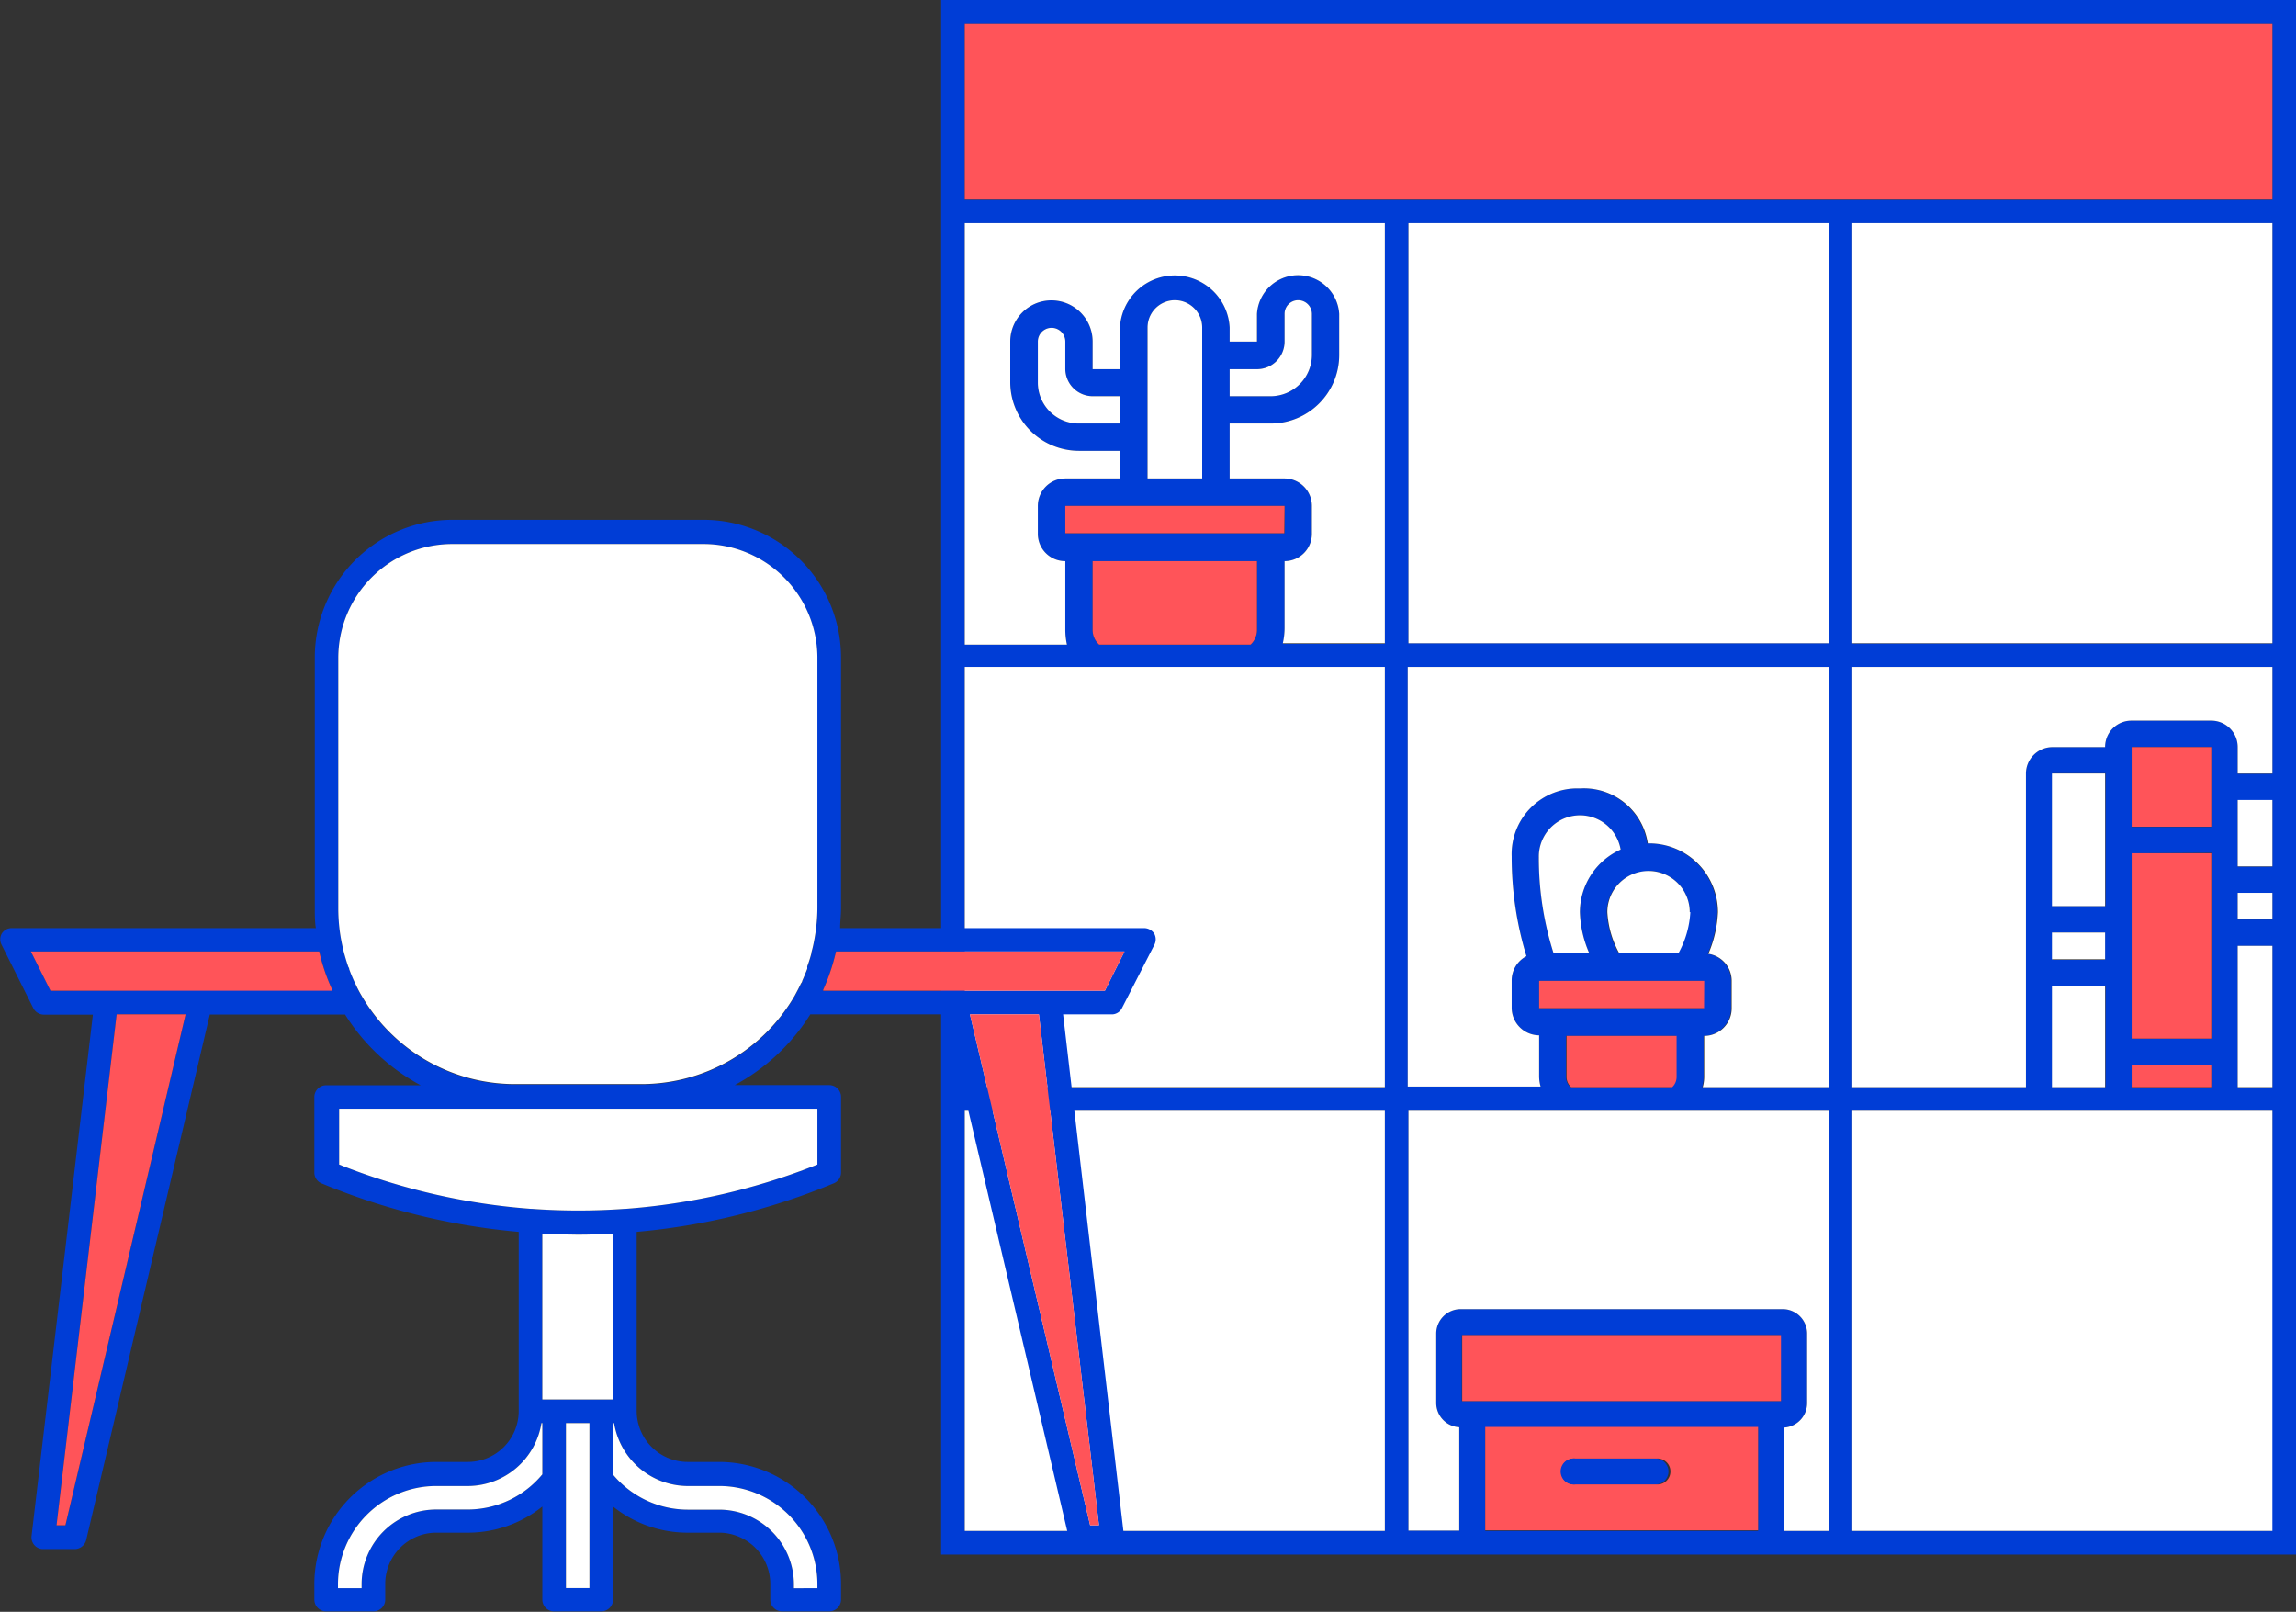 <svg xmlns="http://www.w3.org/2000/svg" viewBox="0 0 155.5 109.15"><rect x="0" y="0" width="155.5" height="109.15" fill="#333333" stroke="none"/><defs><style>.cls-1{fill:#003dd6;}.cls-2{fill:#fff;}.cls-3{fill:#ff5459;}</style></defs><g id="Calque_2" data-name="Calque 2"><g id="Mobilier"><g id="Rangements"><path class="cls-1" d="M63.74,0V105.27H155.5V0ZM93.79,103.67H65.34V75.22H93.79Zm0-30H65.34V45.16H93.79ZM74,26.83h1.85v1.85H73.07a2.77,2.77,0,0,1-2.78-2.78V23.13a.93.93,0,1,1,1.86,0V25A1.86,1.86,0,0,0,74,26.83Zm13,7.43,0,1.85H72.15V34.26ZM77.72,32.4V22.18a1.85,1.85,0,0,1,3.7,0V32.4ZM74,38H85.13v4.65a1.36,1.36,0,0,1-.43,1H74.44a1.33,1.33,0,0,1-.44-1Zm19.79,5.6H86.88a4.75,4.75,0,0,0,.12-1V38a1.85,1.85,0,0,0,1.85-1.85V34.26A1.86,1.86,0,0,0,87,32.4H83.28V28.68h2.78a4.64,4.64,0,0,0,4.64-4.63V21.26a2.79,2.79,0,0,0-5.57,0v1.87H83.28v-.95a3.72,3.72,0,0,0-7.43,0V25H74V23.13a2.79,2.79,0,1,0-5.58,0V25.9a4.66,4.66,0,0,0,4.65,4.63h2.78V32.4h-3.7a1.86,1.86,0,0,0-1.86,1.86v1.85A1.85,1.85,0,0,0,72.15,38v4.65a4.7,4.7,0,0,0,.11,1H65.34V15.11H93.79ZM83.28,26.83V25h1.85A1.87,1.87,0,0,0,87,23.13V21.26a.92.92,0,0,1,.93-.93.93.93,0,0,1,.92.93v2.79a2.8,2.8,0,0,1-2.79,2.78Zm35.79,76.84H100.59v-7h18.48Zm1.55-8.79H99V90.41h21.59Zm3.23,8.79h-3v-7A1.66,1.66,0,0,0,122.39,95V90.31a1.66,1.66,0,0,0-1.67-1.66H98.93a1.66,1.66,0,0,0-1.66,1.66V95a1.65,1.65,0,0,0,1.56,1.65v7H95.39V75.22h28.46ZM107,61.77a7.5,7.5,0,0,0,.64,2.79h-2.42a21.22,21.22,0,0,1-1-6.52,2.79,2.79,0,0,1,5.54-.51A4.67,4.67,0,0,0,107,61.77Zm4.65-2.8a2.8,2.8,0,0,1,2.79,2.8,6.49,6.49,0,0,1-.81,2.79h-4a6.49,6.49,0,0,1-.81-2.79A2.8,2.8,0,0,1,111.69,59Zm3.73,7.45v1.85H104.24V66.42Zm-9.32,3.73h7.45v2.79a.94.94,0,0,1-.3.68h-6.84a.91.91,0,0,1-.31-.68Zm17.75,3.47h-8.53a2.54,2.54,0,0,0,.1-.68V70.15a1.87,1.87,0,0,0,1.86-1.88V66.42a1.85,1.85,0,0,0-1.58-1.83,8,8,0,0,0,.65-2.82,4.66,4.66,0,0,0-4.66-4.66l-.09,0A4.38,4.38,0,0,0,107,53.39,4.45,4.45,0,0,0,102.38,58a23.08,23.08,0,0,0,1,6.75,1.85,1.85,0,0,0-1,1.63v1.85a1.87,1.87,0,0,0,1.86,1.88v2.79a2.54,2.54,0,0,0,.1.68h-9V45.16h28.46Zm0-30.06H95.39V15.11h28.46Zm30.05,60.11H125.45V75.22H153.9ZM142.57,63.15V65H139V63.15ZM139,61.36v-9h3.6v9Zm3.6,5.39v6.87H139V66.75Zm7.19-9V70.33h-5.39V57.78ZM144.37,56V50.59h5.39V56Zm5.39,16.14v1.5h-5.39v-1.5Zm4.14,1.5h-2.35V64.05h2.35Zm0-11.37h-2.35V60.46h2.35Zm0-3.58h-2.35v-4.5h2.35Zm0-6.29h-2.35V50.59a1.79,1.79,0,0,0-1.79-1.79h-5.39a1.78,1.78,0,0,0-1.8,1.79H139a1.8,1.8,0,0,0-1.79,1.79V73.62H125.45V45.16H153.9Zm0-8.82H125.45V15.11H153.9Zm0-30.05H65.34V1.6H153.9Z"/><path class="cls-2" d="M88.85,21.26v2.79a2.8,2.8,0,0,1-2.79,2.78H83.28V25h1.85A1.87,1.87,0,0,0,87,23.13V21.26a.92.92,0,0,1,.93-.93A.93.93,0,0,1,88.85,21.26Z"/><path class="cls-2" d="M75.85,26.83v1.85H73.07a2.77,2.77,0,0,1-2.78-2.78V23.13a.93.93,0,1,1,1.86,0V25A1.86,1.86,0,0,0,74,26.83Z"/><rect class="cls-2" x="151.55" y="54.17" width="2.35" height="4.5"/><rect class="cls-2" x="151.55" y="60.46" width="2.35" height="1.79"/><rect class="cls-2" x="151.55" y="64.05" width="2.35" height="9.57"/><rect class="cls-2" x="138.97" y="66.75" width="3.6" height="6.87"/><rect class="cls-2" x="138.97" y="63.15" width="3.6" height="1.81"/><rect class="cls-2" x="138.97" y="52.38" width="3.6" height="8.98"/><path class="cls-2" d="M114.48,61.77a6.49,6.49,0,0,1-.81,2.79h-4a6.49,6.49,0,0,1-.81-2.79,2.79,2.79,0,1,1,5.58,0Z"/><path class="cls-2" d="M107,61.77a7.5,7.5,0,0,0,.64,2.79h-2.42a21.22,21.22,0,0,1-1-6.52,2.79,2.79,0,0,1,5.54-.51A4.67,4.67,0,0,0,107,61.77Z"/><path class="cls-2" d="M123.85,45.16V73.62h-8.53a2.54,2.54,0,0,0,.1-.68V70.15a1.87,1.87,0,0,0,1.86-1.88V66.42a1.85,1.85,0,0,0-1.58-1.83,8,8,0,0,0,.65-2.82,4.66,4.66,0,0,0-4.66-4.66l-.09,0A4.38,4.38,0,0,0,107,53.39,4.45,4.45,0,0,0,102.38,58a23.08,23.08,0,0,0,1,6.75,1.85,1.85,0,0,0-1,1.63v1.85a1.87,1.87,0,0,0,1.86,1.88v2.79a2.54,2.54,0,0,0,.1.68h-9V45.16Z"/><rect class="cls-2" x="95.39" y="15.11" width="28.46" height="28.45"/><rect class="cls-2" x="125.45" y="15.11" width="28.45" height="28.45"/><path class="cls-2" d="M153.9,45.16v7.22h-2.35V50.59a1.79,1.79,0,0,0-1.79-1.79h-5.39a1.78,1.78,0,0,0-1.8,1.79H139a1.8,1.8,0,0,0-1.79,1.79V73.62H125.45V45.16Z"/><rect class="cls-2" x="125.45" y="75.22" width="28.45" height="28.45"/><path class="cls-2" d="M123.85,75.22v28.45h-3v-7A1.66,1.66,0,0,0,122.39,95V90.31a1.66,1.66,0,0,0-1.67-1.66H98.93a1.66,1.66,0,0,0-1.66,1.66V95a1.65,1.65,0,0,0,1.56,1.65v7H95.39V75.22Z"/><rect class="cls-2" x="65.34" y="75.22" width="28.45" height="28.45"/><rect class="cls-2" x="65.34" y="45.16" width="28.45" height="28.46"/><path class="cls-2" d="M81.42,22.18V32.4h-3.7V22.18a1.85,1.85,0,0,1,3.7,0Z"/><path class="cls-2" d="M93.79,15.11V43.56H86.88a4.75,4.75,0,0,0,.12-1V38a1.85,1.85,0,0,0,1.85-1.85V34.26A1.86,1.86,0,0,0,87,32.4H83.28V28.68h2.78a4.64,4.64,0,0,0,4.64-4.63V21.26a2.79,2.79,0,0,0-5.57,0v1.87H83.28v-.95a3.72,3.72,0,0,0-7.43,0V25H74V23.13a2.79,2.79,0,1,0-5.58,0V25.9a4.66,4.66,0,0,0,4.65,4.63h2.78V32.4h-3.7a1.86,1.86,0,0,0-1.86,1.86v1.85A1.85,1.85,0,0,0,72.15,38v4.65a4.7,4.7,0,0,0,.11,1H65.34V15.11Z"/><path class="cls-3" d="M100.59,96.63v7h18.48v-7Zm11.57,3.89h-5.45a.88.88,0,1,1,0-1.75h5.45a.88.88,0,1,1,0,1.75Z"/><rect class="cls-3" x="99.03" y="90.41" width="21.59" height="4.47"/><rect class="cls-3" x="144.37" y="72.12" width="5.39" height="1.5"/><rect class="cls-3" x="144.37" y="57.78" width="5.39" height="12.55"/><rect class="cls-3" x="144.37" y="50.59" width="5.39" height="5.39"/><path class="cls-3" d="M113.55,70.15v2.79a.94.94,0,0,1-.3.68h-6.84a.91.91,0,0,1-.31-.68V70.15Z"/><polygon class="cls-3" points="115.42 66.42 115.41 68.27 104.24 68.27 104.24 66.42 115.42 66.42"/><rect class="cls-3" x="65.34" y="1.6" width="88.56" height="11.91"/><polygon class="cls-3" points="87 34.26 86.98 36.11 72.15 36.11 72.15 34.26 87 34.26"/><path class="cls-3" d="M85.13,38v4.65a1.36,1.36,0,0,1-.43,1H74.44a1.33,1.33,0,0,1-.44-1V38Z"/><path class="cls-1" d="M113,99.64a.87.87,0,0,1-.88.88h-5.45a.88.88,0,1,1,0-1.75h5.45A.88.88,0,0,1,113,99.64Z"/></g><g id="Bureaux"><path class="cls-1" d="M76,68.24,78.17,64a.8.8,0,0,0,0-.78.82.82,0,0,0-.68-.37H56.9c0-.44.06-.88.06-1.33v-17a9.33,9.33,0,0,0-9.32-9.32h-17a9.33,9.33,0,0,0-9.32,9.32v17c0,.45,0,.89.07,1.33H.8a.79.79,0,0,0-.68.37.8.8,0,0,0,0,.78l2.13,4.26a.81.81,0,0,0,.72.45H6.29L2.14,104a.79.79,0,0,0,.79.9H5.06a.81.81,0,0,0,.78-.62l8.37-35.58h9.16a13.7,13.7,0,0,0,5.12,4.79h-6.4a.8.8,0,0,0-.8.8V79.4a.79.79,0,0,0,.5.74,45.19,45.19,0,0,0,13.34,3.28V95.57A3.45,3.45,0,0,1,31.68,99H29.55a8.27,8.27,0,0,0-8.26,8.25v1.07a.8.8,0,0,0,.8.8h3.2a.8.8,0,0,0,.8-.8v-1.07a3.47,3.47,0,0,1,3.39-3.46h2.3a8.07,8.07,0,0,0,4.95-1.77v6.3a.8.8,0,0,0,.8.8h3.19a.8.8,0,0,0,.8-.8v-6.3a8.09,8.09,0,0,0,4.95,1.77h2.3a3.48,3.48,0,0,1,3.4,3.46v1.07a.8.8,0,0,0,.8.8h3.19a.8.8,0,0,0,.8-.8v-1.07A8.26,8.26,0,0,0,48.71,99H46.58a3.46,3.46,0,0,1-3.46-3.46V83.42a45.28,45.28,0,0,0,13.35-3.29.79.79,0,0,0,.49-.74V74.28a.8.8,0,0,0-.8-.8h-6.4a13.7,13.7,0,0,0,5.12-4.79h9.17l8.37,35.58a.81.81,0,0,0,.78.62h2.13a.8.8,0,0,0,.59-.27.77.77,0,0,0,.2-.63L72,68.69h3.36A.78.78,0,0,0,76,68.24ZM4.43,103.29h-.6L7.9,68.69h4.67Zm-1-36.2L2.09,64.43H21.62A12.9,12.9,0,0,0,22.49,67s0,0,0,0ZM36.73,99.84a6.57,6.57,0,0,1-5,2.38H29.54a5.06,5.06,0,0,0-5.05,5.06v.27h-1.6v-.27a6.66,6.66,0,0,1,6.66-6.65h2.21a5.07,5.07,0,0,0,4.91-4.26h.06Zm3.19.29h0v7.41H38.33V96.37h1.59Zm.81-5.36h-4V83.54c.8,0,1.59.07,2.39.07s1.6,0,2.4-.07V94.77Zm5.76,5.86h2.22a6.65,6.65,0,0,1,6.65,6.59v.33H53.77v-.32a5.07,5.07,0,0,0-5.06-5H46.58a6.61,6.61,0,0,1-5.06-2.37V96.37h.07A5.08,5.08,0,0,0,46.49,100.63Zm8.87-25.55v3.78a43.85,43.85,0,0,1-13,3h-.06a43.74,43.74,0,0,1-6.27,0h-.06a43.92,43.92,0,0,1-13-3V75.08Zm0-13.58a11.88,11.88,0,0,1-.18,2c-.06.35-.13.69-.22,1,0,0,0,0,0,.06-.08.31-.18.62-.29.92a.75.75,0,0,1,0,.16c-.11.28-.22.55-.34.82,0,.07-.07.14-.1.2-.12.26-.26.52-.4.78a12,12,0,0,1-10.39,6H34.87a12,12,0,0,1-10.39-6,8,8,0,0,1-.4-.77L24,66.48c-.13-.28-.25-.57-.35-.85,0,0,0-.09-.05-.13-.11-.31-.2-.62-.29-.94,0,0,0,0,0,0-.09-.34-.16-.68-.22-1a11.88,11.88,0,0,1-.18-2v-17a7.72,7.72,0,0,1,7.72-7.72h17a7.72,7.72,0,0,1,7.72,7.72Zm19.07,41.79h-.6l-8.14-34.6h4.67ZM55.75,67.09s0,0,0-.06a13.69,13.69,0,0,0,.87-2.6H76.16l-1.33,2.66Z"/><path class="cls-2" d="M55.36,107.22v.33H53.77v-.32a5.07,5.07,0,0,0-5.06-5H46.58a6.61,6.61,0,0,1-5.06-2.37V96.37h.07a5.08,5.08,0,0,0,4.9,4.26h2.22A6.65,6.65,0,0,1,55.36,107.22Z"/><path class="cls-2" d="M39.92,96.37v3.76h0v7.41H38.33V96.37Z"/><path class="cls-2" d="M36.73,96.37v3.47a6.57,6.57,0,0,1-5,2.38H29.54a5.06,5.06,0,0,0-5.05,5.06v.27h-1.6v-.27a6.66,6.66,0,0,1,6.66-6.65h2.21a5.07,5.07,0,0,0,4.91-4.26Z"/><path class="cls-2" d="M41.52,83.54V94.77H36.73V83.54c.8,0,1.59.07,2.39.07S40.72,83.58,41.52,83.54Z"/><path class="cls-2" d="M55.36,75.08v3.78a43.85,43.85,0,0,1-13,3h-.06a43.74,43.74,0,0,1-6.27,0h-.06a43.92,43.92,0,0,1-13-3V75.08Z"/><path class="cls-2" d="M55.36,44.47v17a11.88,11.88,0,0,1-.18,2c-.06.35-.13.69-.22,1,0,0,0,0,0,.06-.08.31-.18.62-.29.92a.75.75,0,0,1,0,.16c-.11.28-.22.55-.34.82,0,.07-.07.14-.1.2-.12.26-.26.52-.4.78a12,12,0,0,1-10.39,6H34.87a12,12,0,0,1-10.39-6,8,8,0,0,1-.4-.77L24,66.48c-.13-.28-.25-.57-.35-.85,0,0,0-.09-.05-.13-.11-.31-.2-.62-.29-.94,0,0,0,0,0,0-.09-.34-.16-.68-.22-1a11.88,11.88,0,0,1-.18-2v-17a7.72,7.72,0,0,1,7.72-7.72h17A7.72,7.72,0,0,1,55.36,44.47Z"/><polygon class="cls-3" points="74.43 103.29 73.83 103.29 65.69 68.69 70.36 68.69 74.43 103.29"/><path class="cls-3" d="M76.16,64.43l-1.33,2.66H55.75s0,0,0-.06a13.69,13.69,0,0,0,.87-2.6Z"/><polygon class="cls-3" points="12.57 68.69 4.43 103.29 3.83 103.29 7.9 68.69 12.57 68.69"/><path class="cls-3" d="M22.5,67.09H3.42L2.09,64.43H21.62A12.9,12.9,0,0,0,22.49,67S22.5,67.07,22.5,67.09Z"/></g></g></g></svg>